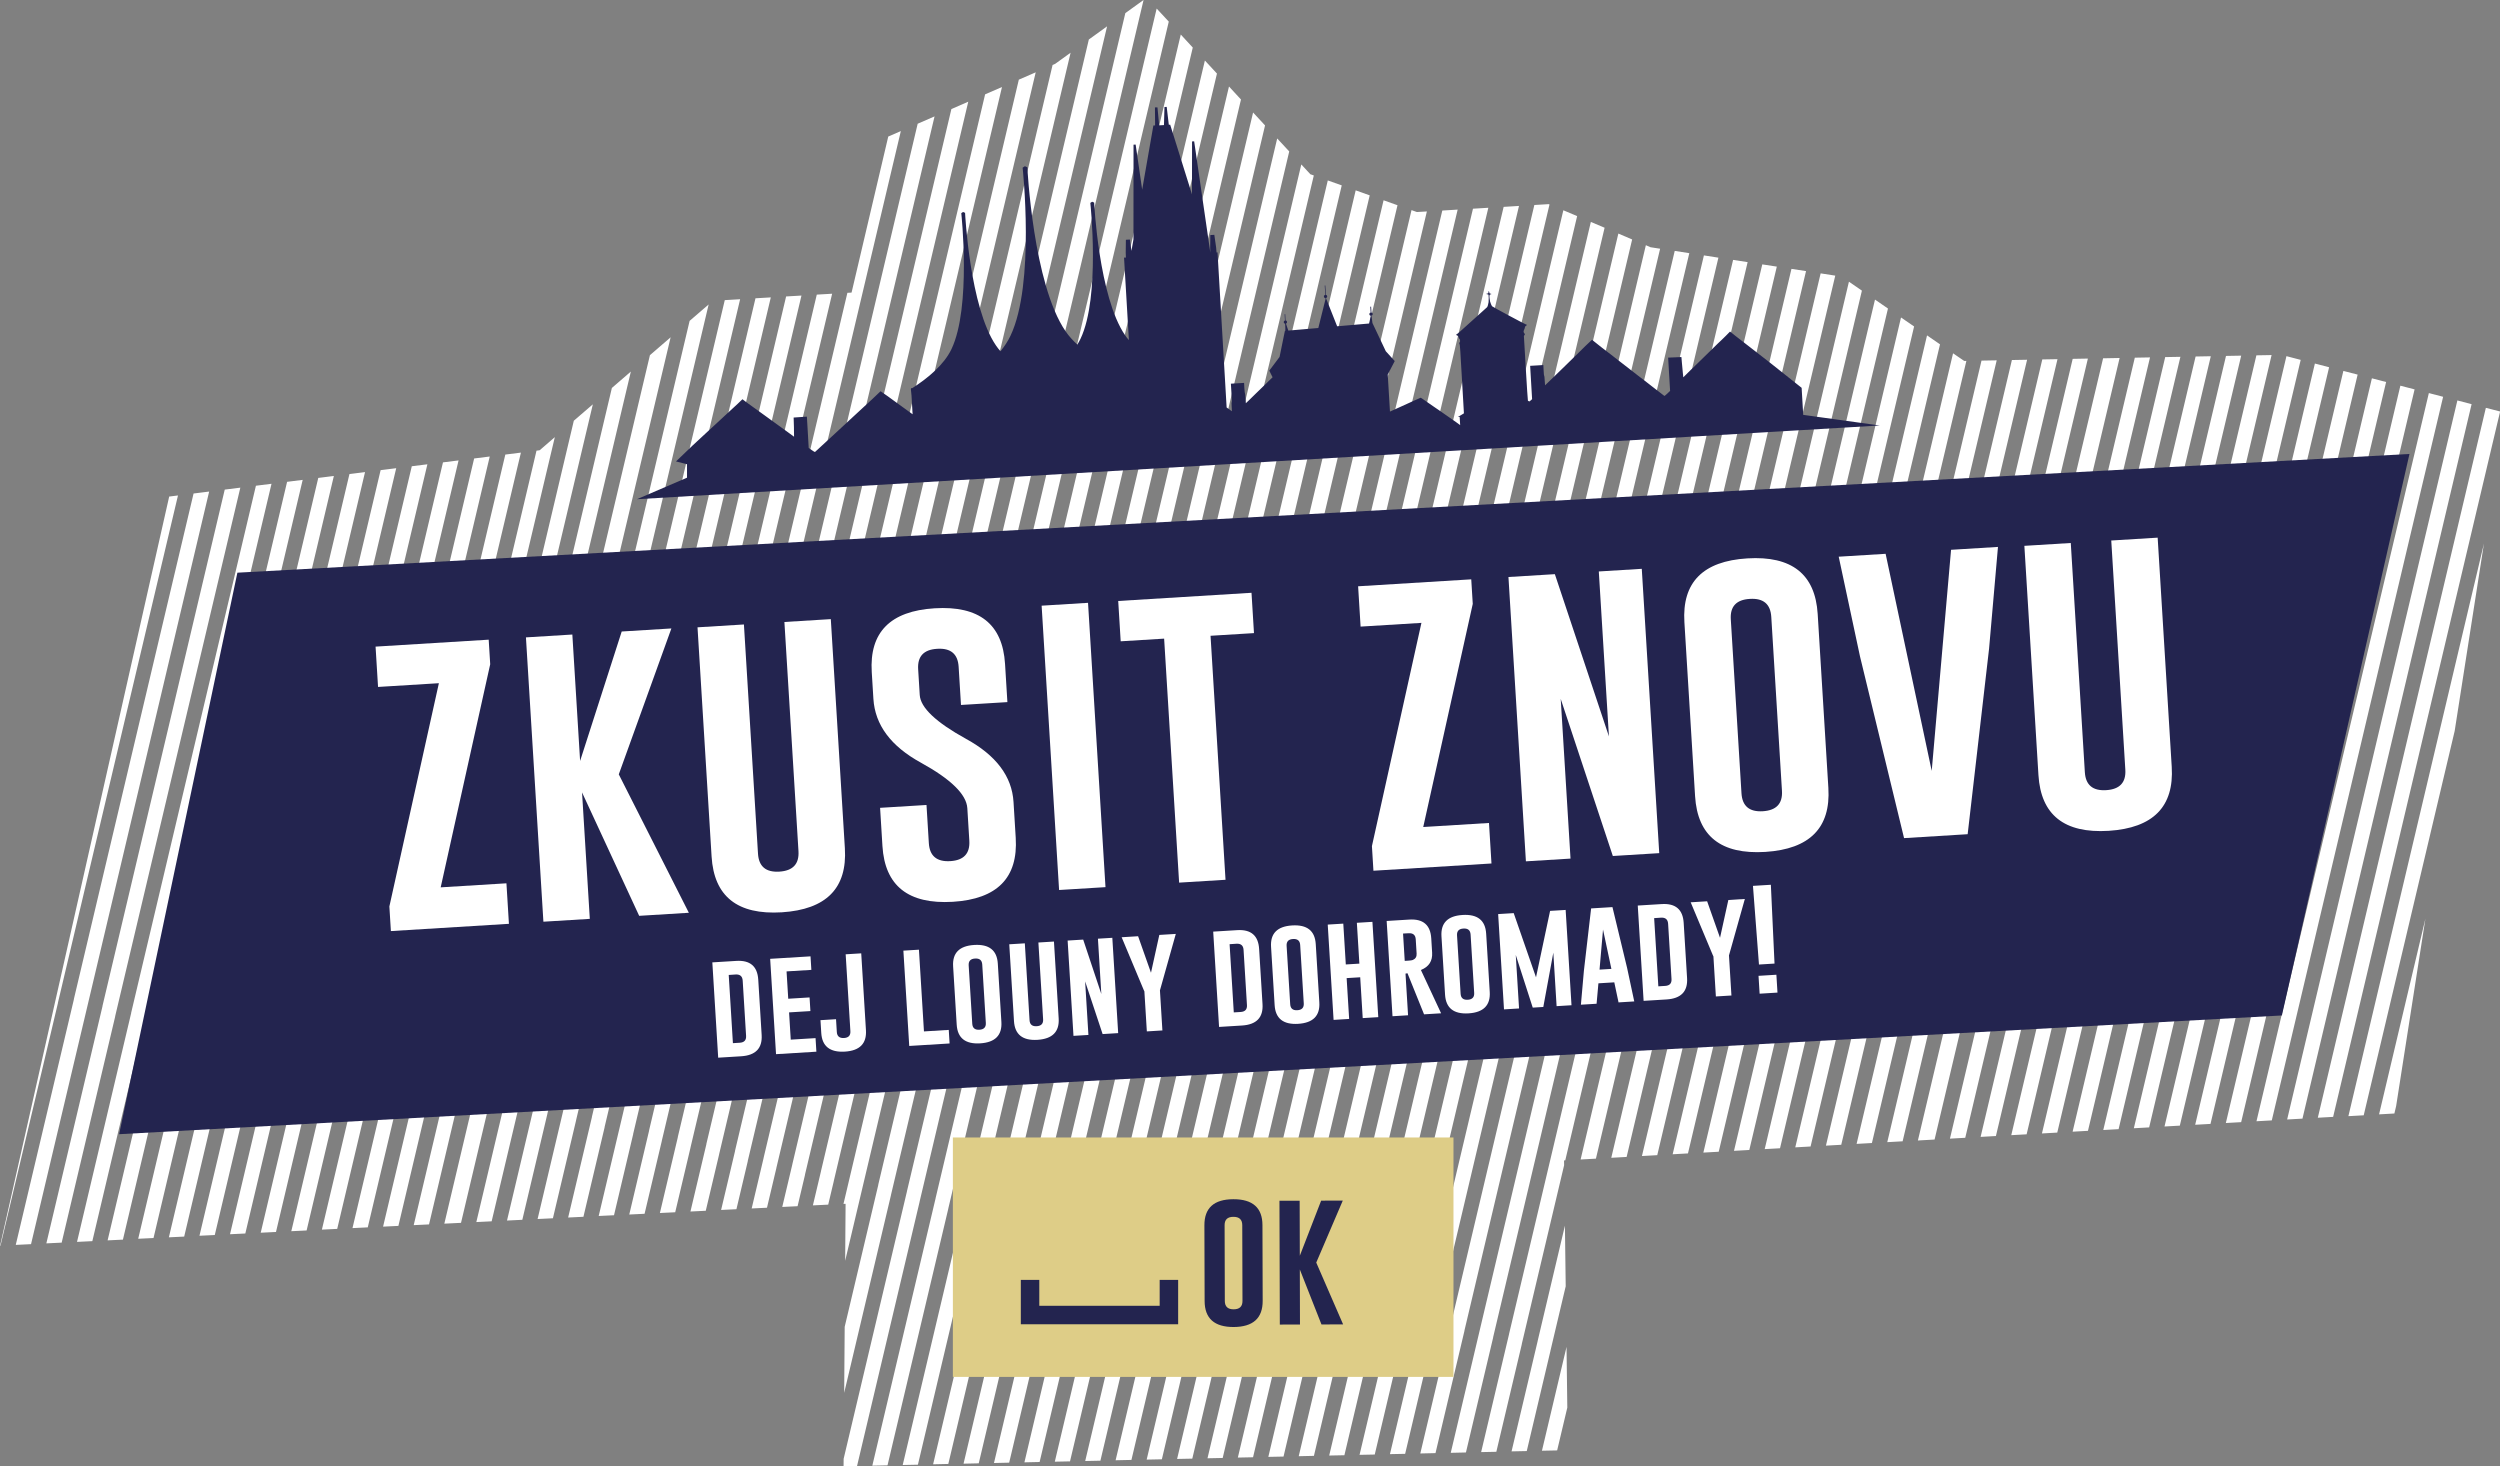 <?xml version="1.0" encoding="UTF-8" standalone="no"?>
<!-- Created with Inkscape (http://www.inkscape.org/) -->

<svg
   xmlns:dc="http://purl.org/dc/elements/1.1/"
   xmlns:cc="http://creativecommons.org/ns#"
   xmlns:rdf="http://www.w3.org/1999/02/22-rdf-syntax-ns#"
   xmlns:svg="http://www.w3.org/2000/svg"
   xmlns="http://www.w3.org/2000/svg"
   xmlns:sodipodi="http://sodipodi.sourceforge.net/DTD/sodipodi-0.dtd"
   xmlns:inkscape="http://www.inkscape.org/namespaces/inkscape"
   width="63.988mm"
   height="37.531mm"
   viewBox="0 0 63.988 37.531"
   version="1.1"
   id="svg1520"
   inkscape:version="0.92.3 (2405546, 2018-03-11)"
   sodipodi:docname="game_over.svg">
  <rect x="0" y="0" width="63.988" height="37.531" fill="#808080" stroke="none"/>
  <defs
     id="defs1514" />
  <sodipodi:namedview
     id="base"
     pagecolor="#ffffff"
     bordercolor="#666666"
     borderopacity="1.0"
     inkscape:pageopacity="0.0"
     inkscape:pageshadow="2"
     inkscape:zoom="0.35"
     inkscape:cx="807.53837"
     inkscape:cy="143.30738"
     inkscape:document-units="mm"
     inkscape:current-layer="layer1"
     showgrid="false"
     fit-margin-top="0"
     fit-margin-left="0"
     fit-margin-right="0"
     fit-margin-bottom="0"
     inkscape:window-width="1366"
     inkscape:window-height="706"
     inkscape:window-x="-8"
     inkscape:window-y="-8"
     inkscape:window-maximized="1" />
  <g
     inkscape:label="Vrstva 1"
     inkscape:groupmode="layer"
     id="layer1"
     transform="translate(232.938,-149.219)">
    <g
       id="g47954"
       transform="translate(-422.962,75.083)">
      <path
         inkscape:connector-curvature="0"
         id="path42675-2"
         d="m 219.294,74.135 -0.467,0.337 -3.397,14.35 -3.66,15.463 v 2.7e-4 l -0.157,0.665 0.054,-0.002 -0.011,1.458 0.439,-1.856 v 0 l 3.702,-15.64 z m 0.335,0.22 -3.466,14.641 -3.66,15.463 h 0.002 l -0.861,3.637 -0.013,1.69 1.198,-5.062 h -0.001 l 3.703,-15.64 3.408,-14.395 z m -1.269,0.455 -0.467,0.337 -3.196,13.501 -3.66,15.463 h 0.001 l -0.208,0.877 0.392,-0.019 0.141,-0.593 h -0.001 l 3.702,-15.64 z m 1.886,0.21 -3.349,14.149 -3.661,15.463 h 0.001 l -1.62,6.842 -0.002,0.192 0.345,-0.007 1.601,-6.762 h -10e-4 l 3.702,-15.64 3.291,-13.904 z m -2.82,0.465 -0.393,0.284 -0.068,0.03 -3.001,12.677 -3.661,15.463 h 0.001 l -0.258,1.089 0.392,-0.019 0.191,-0.806 h -0.002 l 3.702,-15.64 z m 3.437,0.2 -3.233,13.658 -3.66,15.463 h 10e-4 l -1.62,6.844 0.389,-0.008 1.556,-6.571 h -10e-4 l 3.702,-15.64 3.175,-13.412 z m -4.33,0.302 -0.432,0.188 -2.871,12.127 -3.66,15.463 h 10e-4 l -0.308,1.302 0.392,-0.019 0.241,-1.018 h -0.001 l 3.702,-15.64 z m 4.947,0.363 -3.117,13.167 -3.66,15.463 h 10e-4 l -1.575,6.653 0.389,-0.008 1.51,-6.381 h -0.002 l 3.702,-15.64 3.059,-12.921 z m -5.81,0.013 -0.432,0.188 -2.741,11.577 -3.66,15.463 h 0.002 l -0.358,1.514 0.392,-0.019 0.291,-1.231 h -0.002 l 3.702,-15.64 z m -0.863,0.376 -0.432,0.188 -2.611,11.028 -3.661,15.463 h 0.002 l -0.409,1.727 0.392,-0.019 0.342,-1.443 h -0.001 l 3.702,-15.64 z m 7.29,0.276 -3.001,12.675 -3.661,15.463 h 0.002 l -1.53,6.462 0.389,-0.009 1.465,-6.19 h -0.002 l 3.702,-15.64 2.942,-12.43 z m -8.153,0.1 -0.432,0.188 -2.48,10.478 -3.661,15.463 h 0.002 l -0.459,1.939 0.392,-0.019 0.392,-1.656 h -0.001 l 3.702,-15.64 z m -0.863,0.376 -0.322,0.14 -0.939,3.994 -0.107,0.006 -1.415,5.976 -3.661,15.463 h 0.002 l -0.509,2.152 0.392,-0.019 0.442,-1.868 h -0.001 l 3.703,-15.64 z m 9.633,0.189 -2.884,12.184 -3.661,15.463 h 0.002 l -1.485,6.272 0.389,-0.009 1.42,-5.999 h -0.001 l 3.702,-15.64 2.826,-11.939 z m 0.617,0.665 -2.768,11.693 -3.66,15.463 h 0.001 l -1.439,6.081 0.389,-0.009 1.375,-5.808 h -0.002 l 3.702,-15.64 2.722,-11.498 -0.088,-0.031 z m 0.678,0.409 -2.712,11.458 -3.66,15.463 h 0.001 l -1.394,5.89 0.389,-0.009 1.33,-5.617 h -0.002 l 3.702,-15.64 2.703,-11.418 z m 0.714,0.254 -2.693,11.378 -3.661,15.463 h 0.002 l -1.349,5.699 0.389,-0.008 1.285,-5.426 h -0.001 l 3.703,-15.64 2.684,-11.338 z m 0.714,0.254 -2.674,11.298 -3.661,15.463 h 0.002 l -1.304,5.508 0.389,-0.008 1.239,-5.236 h -0.002 l 3.702,-15.64 2.665,-11.258 z m 4.227,0.099 -0.368,0.022 -2.851,12.045 -3.661,15.463 h 0.001 l -1.078,4.552 0.389,-0.008 1.013,-4.28 h -0.002 l 3.702,-15.64 2.875,-12.145 z m -0.761,0.046 -0.393,0.024 -2.799,11.824 -3.66,15.463 h 0.002 l -1.123,4.743 0.389,-0.008 1.058,-4.47 h -0.001 l 3.702,-15.64 z m -0.785,0.047 -0.393,0.024 -2.747,11.603 -3.66,15.463 h 0.002 l -1.168,4.934 0.389,-0.008 1.103,-4.661 h -10e-4 l 3.703,-15.641 z m -0.785,0.047 -0.393,0.024 -2.695,11.382 -3.66,15.463 h 0.001 l -1.213,5.125 0.389,-0.008 1.149,-4.852 h -0.002 l 3.702,-15.64 z m -1.181,0.013 -2.655,11.218 -3.661,15.463 h 0.001 l -1.259,5.317 0.405,-0.009 1.194,-5.043 h -0.002 l 3.702,-15.64 2.668,-11.272 -0.256,0.015 z m 3.886,0.004 -2.86,12.083 -3.661,15.463 h 0.002 l -1.032,4.361 0.389,-0.008 0.968,-4.089 h -0.001 l 3.703,-15.64 2.845,-12.021 z m 0.704,0.298 -2.831,11.958 -3.66,15.463 h 0.001 l -0.987,4.171 0.389,-0.009 0.923,-3.898 h -0.001 l 3.702,-15.64 2.816,-11.896 z m 0.704,0.298 -2.801,11.834 -3.66,15.463 h 0.002 l -0.942,3.98 0.389,-0.008 0.878,-3.707 h -0.002 l 3.702,-15.64 2.787,-11.771 z m 0.704,0.298 -2.772,11.709 -3.66,15.463 h 0.001 l -0.897,3.789 0.389,-0.008 0.832,-3.516 h -0.001 l 3.702,-15.64 2.771,-11.707 -0.246,-0.038 z m 0.739,0.146 -2.778,11.736 -3.661,15.463 h 0.002 l -0.852,3.598 0.389,-0.008 0.787,-3.325 h -0.001 l 3.702,-15.64 2.785,-11.766 z m 0.747,0.115 -2.792,11.795 -3.661,15.463 h 0.001 l -0.807,3.407 0.389,-0.009 0.742,-3.134 h -0.002 l 3.702,-15.64 2.799,-11.824 z m 0.747,0.115 -2.806,11.853 -3.66,15.463 v 2.5e-4 l -0.761,3.217 0.389,-0.009 0.697,-2.944 h -0.002 l 3.702,-15.64 2.813,-11.883 z m 0.747,0.115 -2.82,11.912 -3.661,15.463 h 0.001 l -0.716,3.025 0.389,-0.008 0.652,-2.753 h -0.002 l 1.085,-4.582 -0.002,-0.122 0.031,-0.002 2.588,-10.935 2.827,-11.941 z m 0.747,0.115 -2.834,11.97 -2.563,10.826 0.392,-0.022 2.537,-10.717 2.841,-12 z m 0.747,0.115 -2.848,12.029 -2.511,10.608 0.393,-0.022 2.485,-10.499 2.855,-12.058 z m 0.724,0.213 -2.838,11.989 -2.46,10.39 0.392,-0.022 2.434,-10.281 2.804,-11.847 z m -26.025,0.308 -0.393,0.023 -1.362,5.755 -3.66,15.463 v 2.7e-4 l -0.56,2.364 0.392,-0.019 0.492,-2.08 h -0.002 l 3.702,-15.64 z m -0.785,0.047 -0.393,0.023 -1.31,5.535 -3.661,15.463 h 0.002 l -0.61,2.577 0.391,-0.019 0.543,-2.293 h -0.002 l 3.702,-15.64 z m -0.785,0.047 -0.392,0.023 -1.258,5.314 -3.661,15.463 h 0.002 l -0.66,2.789 0.392,-0.019 0.593,-2.505 h -10e-4 l 3.702,-15.64 z m -0.785,0.047 -0.393,0.023 -1.206,5.094 -3.66,15.463 h 0.002 l -0.71,3.001 0.392,-0.019 0.643,-2.718 h -0.001 l 3.702,-15.64 z m 29.047,0.009 -2.771,11.704 -2.408,10.172 0.392,-0.022 2.382,-10.063 2.737,-11.562 z m -29.853,0.125 -0.487,0.42 -1.039,4.389 -3.66,15.463 h 0.001 l -0.761,3.214 0.392,-0.019 0.694,-2.93 h -0.001 l 3.702,-15.64 z m 30.519,0.333 -2.703,11.42 -2.356,9.955 0.393,-0.022 2.331,-9.846 2.67,-11.277 z m 0.666,0.458 -2.636,11.135 -2.305,9.737 0.392,-0.022 2.279,-9.628 2.602,-10.992 z m -32.158,0.049 -0.53,0.458 -0.818,3.455 -3.661,15.463 h 0.001 l -0.784,3.311 0.427,-0.021 0.744,-3.143 h -0.001 l 3.702,-15.64 z m 32.824,0.41 -2.568,10.85 -2.253,9.519 0.392,-0.022 2.227,-9.41 2.543,-10.742 h -0.056 z m 8.153,0.045 -0.389,0.007 -2.939,12.415 -1.765,7.456 0.393,-0.022 1.739,-7.347 z m -0.778,0.015 -0.389,0.007 -2.894,12.227 -1.817,7.674 0.392,-0.022 1.791,-7.565 z m 1.158,0.013 -2.975,12.569 -1.713,7.238 0.392,-0.022 1.688,-7.129 2.973,-12.561 z m -1.936,0.002 -0.389,0.007 -2.85,12.038 -1.868,7.892 0.393,-0.022 1.842,-7.783 z m -0.778,0.015 -0.389,0.007 -2.805,11.85 -1.92,8.109 0.392,-0.022 1.894,-8 z m -0.778,0.015 -0.389,0.007 -2.761,11.662 -1.971,8.327 0.392,-0.022 1.945,-8.218 z m -0.778,0.015 -0.423,0.008 -2.744,11.59 -1.996,8.43 0.427,-0.024 1.997,-8.436 z m -0.812,0.015 -0.389,0.007 -2.699,11.401 -2.047,8.648 0.393,-0.022 2.021,-8.539 z m -0.778,0.015 -0.389,0.007 -2.654,11.213 -2.099,8.865 0.392,-0.022 2.073,-8.757 z m -0.778,0.015 -0.389,0.007 -2.61,11.025 -2.15,9.083 0.392,-0.022 2.124,-8.974 z m -0.778,0.015 -0.389,0.007 -2.565,10.836 -2.202,9.301 0.392,-0.022 2.176,-9.192 z m 8.144,0.082 -2.972,12.553 -1.662,7.02 0.392,-0.022 1.636,-6.911 2.97,-12.545 z m 0.729,0.189 -2.968,12.537 -1.61,6.802 0.392,-0.022 1.585,-6.694 2.966,-12.529 z m -43.832,0.016 -0.486,0.42 -0.578,2.442 -3.661,15.463 h 10e-4 l -0.834,3.523 0.392,-0.019 0.767,-3.239 h -0.001 l 3.702,-15.64 z m 44.562,0.173 -2.964,12.521 -1.559,6.585 0.392,-0.022 1.533,-6.476 2.962,-12.513 z m 0.729,0.189 -2.96,12.505 -1.507,6.367 0.392,-0.022 1.481,-6.258 2.958,-12.497 z m 0.729,0.189 -2.956,12.489 -1.456,6.149 0.392,-0.022 1.43,-6.04 2.955,-12.481 z m 0.73,0.189 -2.953,12.473 -1.404,5.931 0.392,-0.022 1.378,-5.822 2.951,-12.465 z m -47.723,0.099 -0.487,0.42 -0.338,1.428 -3.66,15.463 v 2.8e-4 l -0.884,3.736 0.392,-0.019 0.817,-3.452 h -0.001 l 3.702,-15.64 z m 48.452,0.09 -2.949,12.457 -1.352,5.713 0.392,-0.022 1.327,-5.604 2.947,-12.45 z m -49.425,0.75 -0.389,0.336 -0.08,0.01 -0.115,0.488 -3.661,15.463 h 0.001 l -0.935,3.948 0.391,-0.019 0.868,-3.665 h -0.001 l 3.702,-15.64 z m -0.868,0.396 -0.399,0.05 -0.051,0.215 -3.661,15.463 h 0.002 l -0.985,4.16 0.392,-0.019 0.918,-3.877 h -0.002 l 3.702,-15.64 z m -0.798,0.1 -0.399,0.05 -3.647,15.405 0.002,2.5e-4 -1.035,4.373 0.392,-0.019 0.968,-4.089 h -0.002 l 3.702,-15.64 z m -0.798,0.1 -0.399,0.05 -3.582,15.132 h 0.002 l -1.085,4.585 0.391,-0.019 1.018,-4.302 h -0.002 z m -0.798,0.099 -0.399,0.05 -3.518,14.859 h 0.001 l -1.136,4.798 0.392,-0.019 1.069,-4.514 h -0.001 z m -0.798,0.1 -0.399,0.05 -3.453,14.586 h 0.002 l -1.186,5.01 0.392,-0.019 1.119,-4.727 h -0.001 z m -0.798,0.1 -0.399,0.05 -3.388,14.313 h 0.002 l -1.236,5.223 0.392,-0.019 1.169,-4.939 h -0.001 z m -0.798,0.099 -0.399,0.05 -3.323,14.039 h 0.001 l -1.287,5.435 0.392,-0.019 1.22,-5.152 h -0.001 z m -0.798,0.1 -0.399,0.05 -3.259,13.767 h 0.002 l -1.337,5.648 0.392,-0.019 1.27,-5.364 v 0 z m -0.798,0.1 -0.399,0.05 -3.194,13.494 h 0.002 l -1.387,5.86 0.392,-0.019 1.32,-5.577 h -0.002 z m -0.798,0.099 -0.399,0.05 -3.13,13.22 h 0.002 l -1.438,6.073 0.392,-0.019 1.37,-5.789 h -0.002 z m -0.798,0.1 -0.399,0.05 -3.065,12.947 h 0.002 l -1.488,6.285 0.391,-0.019 1.421,-6.001 v -2.63e-4 z m -0.798,0.1 -0.225,0.028 -4.329,19.175 h 0.011 l 1.471,-6.214 h -0.002 z m 59.022,1.228 -2.169,9.163 -1.301,5.496 0.392,-0.022 1.275,-5.386 1.053,-4.449 z m -1.498,9.601 -1.187,5.012 0.392,-0.022 0.045,-0.19 z m -22.025,7.861 -0.696,2.942 h 10e-4 l -0.671,2.835 0.389,-0.008 0.606,-2.562 h -0.001 l 0.392,-1.656 z m 0.041,3.1 -0.004,0.016 h 0.001 l -0.626,2.644 0.389,-0.008 0.26,-1.096 z"
         style="opacity:1;fill:#ffffff;fill-opacity:1;stroke:none;stroke-width:0.094;stroke-linecap:round;stroke-linejoin:round;stroke-miterlimit:4;stroke-dasharray:none;stroke-dashoffset:0;stroke-opacity:1;paint-order:stroke markers fill" />
      <path
         style="opacity:1;fill:#23244f;fill-opacity:1;stroke:none;stroke-width:0.094;stroke-linecap:round;stroke-linejoin:round;stroke-miterlimit:4;stroke-dasharray:none;stroke-dashoffset:0;stroke-opacity:1;paint-order:stroke markers fill"
         d="m 196.1,88.794 55.595,-3.039 -3.266,14.372 -55.356,3.039 z"
         id="path42659-7"
         inkscape:connector-curvature="0"
         sodipodi:nodetypes="ccccc" />
      <g
         aria-label="zkusit znovu"
         transform="rotate(-3.514)"
         style="font-style:normal;font-variant:normal;font-weight:normal;font-stretch:normal;font-size:8.611px;line-height:1.25;font-family:Gobold;-inkscape-font-specification:Gobold;text-align:center;letter-spacing:0.008px;word-spacing:0px;text-anchor:middle;fill:#ffffff;fill-opacity:1;stroke:none;stroke-width:0.161"
         id="text42663-7">
        <path
           inkscape:connector-curvature="0"
           d="m 196.604,103.382 -1.615,5.622 h 1.686 v 1.039 h -3.027 v -0.631 l 1.615,-5.626 h -1.56 v -1.034 h 2.901 z"
           style="line-height:1.25;letter-spacing:0px;fill:#ffffff;stroke-width:0.161"
           id="path48712" />
        <path
           inkscape:connector-curvature="0"
           d="m 199.716,106.397 1.573,3.646 h -1.274 l -1.266,-3.242 v 3.242 h -1.19 v -7.291 h 1.19 v 3.242 l 1.266,-3.242 h 1.274 z"
           style="line-height:1.25;letter-spacing:0px;fill:#ffffff;stroke-width:0.161"
           id="path48714" />
        <path
           inkscape:connector-curvature="0"
           d="m 205.376,108.642 q 0,1.531 -1.711,1.535 -1.707,0 -1.707,-1.535 v -5.878 h 1.19 v 5.878 q 0,0.492 0.517,0.492 0.521,0 0.521,-0.492 v -5.878 h 1.19 z"
           style="line-height:1.25;letter-spacing:0px;fill:#ffffff;stroke-width:0.161"
           id="path48716" />
        <path
           inkscape:connector-curvature="0"
           d="m 206.339,104.181 q 0,-1.531 1.707,-1.531 1.711,0 1.711,1.531 v 0.98 h -1.19 v -0.98 q 0,-0.492 -0.517,-0.492 h -0.008 q -0.513,0 -0.513,0.492 v 0.66 q 0,0.488 1.114,1.194 1.114,0.702 1.114,1.686 v 0.921 q 0,1.535 -1.707,1.535 -1.711,-0.004 -1.711,-1.535 v -0.98 h 1.19 v 0.98 q 0,0.492 0.521,0.492 0.517,0 0.517,-0.492 v -0.833 q 0,-0.53 -1.114,-1.236 -1.114,-0.702 -1.114,-1.707 z"
           style="line-height:1.25;letter-spacing:0px;fill:#ffffff;stroke-width:0.161"
           id="path48718" />
        <path
           inkscape:connector-curvature="0"
           d="m 210.783,102.751 h 1.19 v 7.291 h -1.19 z"
           style="line-height:1.25;letter-spacing:0px;fill:#ffffff;stroke-width:0.161"
           id="path48720" />
        <path
           inkscape:connector-curvature="0"
           d="m 216.165,102.751 v 1.034 h -1.114 v 6.257 h -1.19 v -6.257 h -1.114 v -1.034 z"
           style="line-height:1.25;letter-spacing:0px;fill:#ffffff;stroke-width:0.161"
           id="path48722" />
        <path
           inkscape:connector-curvature="0"
           d="m 221.8,103.382 -1.615,5.622 h 1.686 v 1.039 h -3.027 v -0.631 l 1.615,-5.626 h -1.56 v -1.034 h 2.901 z"
           style="line-height:1.25;letter-spacing:0px;fill:#ffffff;stroke-width:0.161"
           id="path48724" />
        <path
           inkscape:connector-curvature="0"
           d="m 222.754,102.751 h 1.19 l 1.127,4.23 v -4.23 h 1.102 v 7.291 h -1.19 l -1.085,-4.095 v 4.095 h -1.144 z"
           style="line-height:1.25;letter-spacing:0px;fill:#ffffff;stroke-width:0.161"
           id="path48726" />
        <path
           inkscape:connector-curvature="0"
           d="m 230.596,108.642 q 0,1.531 -1.711,1.535 -1.707,0 -1.707,-1.535 v -4.461 q 0,-1.531 1.707,-1.531 1.711,0 1.711,1.531 z m -1.19,-4.461 q 0,-0.492 -0.517,-0.492 h -0.008 q -0.513,0 -0.513,0.492 v 4.461 q 0,0.492 0.517,0.492 0.521,0 0.521,-0.492 z"
           style="line-height:1.25;letter-spacing:0px;fill:#ffffff;stroke-width:0.161"
           id="path48728" />
        <path
           inkscape:connector-curvature="0"
           d="m 234.082,110.042 h -1.631 l -0.841,-4.714 -0.387,-2.578 h 1.203 l 0.837,5.618 0.841,-5.618 h 1.203 l -0.387,2.586 z"
           style="line-height:1.25;letter-spacing:0px;fill:#ffffff;stroke-width:0.161"
           id="path48730" />
        <path
           inkscape:connector-curvature="0"
           d="m 239.401,108.642 q 0,1.531 -1.711,1.535 -1.707,0 -1.707,-1.535 v -5.878 h 1.19 v 5.878 q 0,0.492 0.517,0.492 0.521,0 0.521,-0.492 v -5.878 h 1.19 z"
           style="line-height:1.25;letter-spacing:0px;fill:#ffffff;stroke-width:0.161"
           id="path48732" />
      </g>
      <path
         sodipodi:nodetypes="ccccccccccccccccccccccccccccccccccccccccccccccccccccccccccccccccccccccccccccccccccccccccccccccccccccccccccccccccccccccccccccccccccccccccccccccccccccccccccccccccccccccccccccccccccccccccccccccccccccccccccccccccccccccccccccccccccccccccccccccccc"
         inkscape:connector-curvature="0"
         id="path42665-3"
         d="m 219.585,76.885 0.004,0.461 -0.044,0.002 -0.287,1.642 -0.167,-1.154 -0.054,0.003 -0.002,2.425 -0.051,0.293 -0.041,-0.29 -0.051,0.003 -0.051,0.003 -0.004,0.325 0.004,0.13 -0.047,0.002 0.124,2.111 c -0.035,-0.04 -0.068,-0.081 -0.097,-0.124 -0.674,-0.982 -0.792,-3.395 -0.792,-3.395 l -0.051,-0.023 -0.047,0.03 c 0,0 0.261,2.402 -0.251,3.478 -0.024,0.051 -0.052,0.101 -0.082,0.149 -0.114,-0.105 -0.217,-0.218 -0.3,-0.34 -0.834,-1.214 -0.979,-4.198 -0.979,-4.198 l -0.063,-0.028 -0.058,0.038 c 0,0 0.323,2.97 -0.31,4.301 -0.066,0.139 -0.154,0.272 -0.256,0.398 -0.042,-0.047 -0.08,-0.096 -0.115,-0.147 -0.674,-0.982 -0.792,-3.396 -0.792,-3.396 l -0.051,-0.023 -0.046,0.031 c 0,0 0.261,2.402 -0.251,3.479 -0.195,0.409 -0.614,0.75 -1.001,0.998 l -0.034,0.002 0.002,0.019 h -0.007 l 0.017,0.172 0.028,0.477 c -0.011,-0.008 -0.062,-0.045 -0.062,-0.045 -0.001,1.33e-4 -0.153,-0.109 -0.336,-0.243 -0.182,-0.134 -0.335,-0.243 -0.338,-0.243 -0.004,1.56e-4 -0.024,-0.014 -0.045,-0.031 -0.028,-0.023 -0.039,-0.029 -0.044,-0.023 -0.008,0.013 -0.413,0.39 -0.417,0.39 -0.001,1.65e-4 -0.157,0.142 -0.343,0.317 -0.186,0.174 -0.34,0.318 -0.343,0.318 -0.001,1.63e-4 -0.13,0.117 -0.283,0.261 -0.153,0.144 -0.283,0.263 -0.288,0.265 -0.005,0.002 -0.043,-0.021 -0.084,-0.05 l -0.076,-0.053 -0.023,-0.401 -0.024,-0.401 -0.169,0.011 -0.17,0.012 0.004,0.125 c 0.004,0.069 0.005,0.179 0.005,0.246 l 0.002,0.12 -0.202,-0.148 c -0.111,-0.081 -0.204,-0.148 -0.206,-0.148 -0.001,1.32e-4 -0.152,-0.108 -0.332,-0.241 -0.18,-0.132 -0.33,-0.24 -0.333,-0.24 -0.004,2.2e-5 -0.06,-0.041 -0.127,-0.091 l -0.121,-0.092 -0.122,0.117 c -0.067,0.064 -0.126,0.118 -0.13,0.12 -0.004,0.002 -0.16,0.146 -0.345,0.319 -0.185,0.174 -0.339,0.316 -0.342,0.316 -0.002,1.35e-4 -0.157,0.143 -0.343,0.318 -0.058,0.055 -0.419,0.402 -0.419,0.402 l 0.282,0.072 v 0.344 l -1.282,0.551 31.809,-1.887 -1.958,-0.272 -0.04,-0.692 c 0,0 -0.794,-0.633 -0.797,-0.633 -0.001,1.64e-4 -0.172,-0.132 -0.377,-0.293 -0.205,-0.161 -0.377,-0.294 -0.381,-0.295 -0.006,-0.002 -0.069,-0.051 -0.143,-0.111 l -0.135,-0.108 -0.109,0.111 c -0.06,0.061 -0.112,0.111 -0.115,0.112 -0.004,0 -0.139,0.132 -0.302,0.293 -0.163,0.161 -0.298,0.294 -0.301,0.294 -0.002,1.33e-4 -0.086,0.082 -0.187,0.181 l -0.182,0.18 -0.013,-0.127 c -0.007,-0.07 -0.017,-0.187 -0.024,-0.26 l -0.011,-0.132 -0.17,0.008 -0.17,0.007 0.025,0.426 0.025,0.426 -0.069,0.066 c -0.038,0.036 -0.072,0.065 -0.077,0.063 -0.005,-0.002 -0.148,-0.112 -0.317,-0.245 -0.17,-0.133 -0.31,-0.242 -0.313,-0.241 -0.002,1.32e-4 -0.173,-0.132 -0.378,-0.294 -0.206,-0.162 -0.376,-0.294 -0.378,-0.293 -0.005,0 -0.451,-0.348 -0.461,-0.36 -0.005,-0.006 -0.017,0.002 -0.041,0.029 -0.019,0.021 -0.037,0.037 -0.041,0.038 -0.004,1.35e-4 -0.141,0.134 -0.306,0.298 -0.165,0.163 -0.302,0.297 -0.304,0.297 -0.002,1.31e-4 -0.118,0.113 -0.258,0.251 -0.14,0.138 -0.255,0.249 -0.257,0.248 -0.002,-0.002 -0.006,-0.056 -0.009,-0.122 -0.004,-0.076 -0.008,-0.121 -0.013,-0.123 -0.006,-0.002 -0.011,-0.053 -0.015,-0.139 l -0.007,-0.135 -0.169,0.01 -0.169,0.01 0.025,0.426 0.025,0.426 -0.026,0.026 c -0.015,0.015 -0.029,0.026 -0.033,0.026 -0.002,1.32e-4 -0.007,0.006 -0.011,0.008 l -0.037,-0.018 c -0.006,-0.038 -0.027,-0.362 -0.053,-0.805 l -0.05,-0.852 0.015,-0.025 0.013,-0.025 -0.017,-0.017 c -0.019,-0.02 -0.024,-0.059 -0.011,-0.08 0.011,-0.017 0.029,-0.069 0.028,-0.085 0,-0.006 0.005,-0.015 0.013,-0.019 0.017,-0.009 0.035,-0.028 0.035,-0.035 0,-0.003 -0.007,-0.006 -0.017,-0.007 -0.02,-0.002 -0.855,-0.449 -0.871,-0.467 -0.015,-0.015 -0.046,-0.089 -0.054,-0.126 -0.004,-0.015 -0.008,-0.053 -0.013,-0.086 -0.009,-0.069 0,-0.093 0.028,-0.095 0.026,-0.002 0.024,-0.015 -0.004,-0.017 -0.019,-0.002 -0.024,-0.006 -0.027,-0.018 -0.006,-0.031 -0.011,-0.046 -0.019,-0.046 -0.005,0 -0.005,0.01 -0.005,0.022 0.001,0.027 -0.008,0.038 -0.036,0.04 -0.028,0.002 -0.021,0.017 0.009,0.018 0.017,0 0.024,0.005 0.028,0.016 0.005,0.018 0.007,0.128 0.001,0.186 -0.005,0.045 -0.026,0.117 -0.039,0.129 -0.006,0.005 -0.061,0.056 -0.125,0.113 -0.188,0.168 -0.462,0.415 -0.521,0.469 -0.09,0.082 -0.103,0.093 -0.127,0.107 -0.013,0.008 -0.022,0.016 -0.022,0.019 0,0.002 0.013,0.009 0.028,0.015 0.017,0.006 0.029,0.016 0.031,0.024 0.006,0.028 0.022,0.061 0.032,0.064 0.015,0.004 0.019,0.082 0.005,0.088 -0.017,0.006 -0.018,0.023 -0.005,0.043 0.011,0.016 0.019,0.146 0.071,1.063 l 0.041,0.711 -0.11,0.067 -0.044,0.027 0.045,-0.002 0.013,0.21 c -0.033,-0.026 -0.13,-0.096 -0.346,-0.245 -0.063,-0.044 -0.141,-0.098 -0.172,-0.12 -0.054,-0.038 -0.083,-0.058 -0.165,-0.113 -0.02,-0.013 -0.082,-0.056 -0.137,-0.095 -0.16,-0.112 -0.185,-0.129 -0.193,-0.128 -0.004,1.56e-4 -0.035,0.014 -0.069,0.03 -0.034,0.016 -0.115,0.052 -0.179,0.081 -0.094,0.042 -0.297,0.134 -0.363,0.165 -0.007,0.004 -0.06,0.027 -0.116,0.052 -0.02,0.009 -0.036,0.017 -0.057,0.026 l -0.057,-0.948 0.179,-0.345 -0.229,-0.252 -0.34,-0.718 -0.001,2.3e-5 -0.025,-0.192 c 0.019,-0.006 0.032,-0.024 0.031,-0.043 0,-0.018 -0.015,-0.033 -0.032,-0.038 l -0.009,-0.15 -0.02,0.002 0.008,0.149 c -0.02,0.005 -0.034,0.023 -0.033,0.044 10e-4,0.02 0.017,0.036 0.036,0.039 l -0.041,0.198 -0.819,0.071 -0.283,-0.714 v -0.01 c 0.017,-0.006 0.029,-0.024 0.028,-0.042 0,-0.018 -0.015,-0.034 -0.033,-0.038 l -0.015,-0.241 -0.015,0.002 0.015,0.239 c -0.022,0.003 -0.038,0.022 -0.036,0.044 0.002,0.022 0.019,0.039 0.042,0.04 l 0.002,0.014 -0.187,0.75 -0.768,0.066 -0.06,-0.178 c 0.017,-0.007 0.028,-0.024 0.027,-0.042 -0.001,-0.021 -0.017,-0.038 -0.038,-0.04 l -0.008,-0.161 -0.015,0.002 0.008,0.161 c -0.019,0.006 -0.032,0.023 -0.031,0.043 0.001,0.02 0.017,0.036 0.036,0.04 l 0.005,0.112 -0.001,0.07 -0.011,0.002 -0.136,0.666 -0.263,0.35 0.084,0.17 c -0.066,0.065 -0.168,0.165 -0.169,0.165 -0.002,1.25e-4 -0.118,0.113 -0.258,0.25 -0.14,0.138 -0.255,0.251 -0.257,0.249 -0.001,-0.002 -0.005,-0.056 -0.008,-0.122 -0.004,-0.076 -0.009,-0.121 -0.013,-0.123 -0.005,-0.002 -0.011,-0.052 -0.017,-0.139 l -0.007,-0.136 -0.169,0.01 -0.169,0.01 0.013,0.216 0.007,0.127 c 0.006,0.081 0.006,0.129 0,0.132 -0.004,0.002 -0.004,0.045 0,0.117 0.004,0.062 0.006,0.113 0.006,0.114 -0.002,0 -0.088,-0.063 -0.135,-0.097 l -0.233,-3.969 -0.025,0.002 -0.011,-0.13 -0.046,-0.322 -0.051,0.003 -0.051,0.003 -0.004,0.325 0.004,0.128 -0.414,-2.852 -0.054,0.003 -0.002,1.355 -0.558,-1.784 -0.035,0.002 -0.054,-0.458 -0.057,0.004 -0.013,0.462 -0.123,0.007 -0.043,-0.459 z"
         style="opacity:1;fill:#23244f;fill-opacity:1;stroke:none;stroke-width:0.412;stroke-linecap:square;stroke-linejoin:miter;stroke-miterlimit:4;stroke-dasharray:0.412, 0.825;stroke-dashoffset:0;stroke-opacity:1;paint-order:stroke markers fill" />
      <path
         inkscape:connector-curvature="0"
         style="opacity:1;fill:#decd87;fill-opacity:1;stroke:none;stroke-width:0.475;stroke-linecap:round;stroke-linejoin:round;stroke-miterlimit:4;stroke-dasharray:none;stroke-dashoffset:0;stroke-opacity:1;paint-order:stroke markers fill"
         d="m 214.413,109.378 h 12.813 v -6.128 h -12.813 z"
         id="path42667-6" />
      <g
         aria-label="ok"
         transform="rotate(-0.164)"
         style="font-style:normal;font-variant:normal;font-weight:normal;font-stretch:normal;font-size:3.742px;line-height:1.25;font-family:Gobold;-inkscape-font-specification:Gobold;text-align:center;letter-spacing:0px;word-spacing:0px;text-anchor:middle;fill:#23244f;fill-opacity:1;stroke:none;stroke-width:0.07"
         id="text42671-8">
        <path
           inkscape:connector-curvature="0"
           d="m 222.034,108.068 q 0,0.665 -0.744,0.667 -0.742,0 -0.742,-0.667 v -1.939 q 0,-0.665 0.742,-0.665 0.744,0 0.744,0.665 z m -0.517,-1.939 q 0,-0.214 -0.225,-0.214 h -0.004 q -0.223,0 -0.223,0.214 v 1.939 q 0,0.214 0.225,0.214 0.227,0 0.227,-0.214 z"
           style="fill:#23244f;fill-opacity:1;stroke-width:0.07"
           id="path48735" />
        <path
           inkscape:connector-curvature="0"
           d="m 223.408,107.092 0.683,1.584 h -0.554 l -0.55,-1.409 v 1.409 H 222.471 v -3.169 h 0.517 v 1.409 l 0.55,-1.409 h 0.554 z"
           style="fill:#23244f;fill-opacity:1;stroke-width:0.07"
           id="path48737" />
      </g>
      <path
         inkscape:connector-curvature="0"
         style="opacity:1;fill:#23244f;fill-opacity:1;stroke:none;stroke-width:0.019;stroke-linecap:round;stroke-linejoin:round;stroke-miterlimit:4;stroke-dasharray:none;stroke-dashoffset:0;stroke-opacity:1;paint-order:stroke markers fill"
         d="m 216.152,106.895 v 1.136 h 0.473 3.081 0.473 v -0.473 -0.663 h -0.473 v 0.663 h -3.081 v -0.663 z"
         id="path42673-5" />
      <g
         aria-label="dej louny dohromady!"
         transform="rotate(-3.514)"
         style="font-style:normal;font-variant:normal;font-weight:normal;font-stretch:normal;font-size:2.887px;line-height:1.25;font-family:Gobold;-inkscape-font-specification:Gobold;text-align:center;letter-spacing:0.003px;word-spacing:0px;text-anchor:middle;fill:#ffffff;fill-opacity:1;stroke:none;stroke-width:0.054"
         id="text46419">
        <path
           inkscape:connector-curvature="0"
           d="m 201.811,111.347 h 0.615 q 0.531,0 0.531,0.514 v 1.417 q 0,0.512 -0.557,0.513 h -0.589 z m 0.399,0.347 v 1.749 h 0.175 q 0.173,0 0.173,-0.165 v -1.417 q 0,-0.168 -0.173,-0.168 z"
           style="line-height:1.25;letter-spacing:0px;fill:#ffffff;stroke-width:0.054"
           id="path48740" />
        <path
           inkscape:connector-curvature="0"
           d="m 203.294,111.347 h 1.035 v 0.347 h -0.636 v 0.701 h 0.547 v 0.35 h -0.547 v 0.699 h 0.636 v 0.348 h -1.035 z"
           style="line-height:1.25;letter-spacing:0px;fill:#ffffff;stroke-width:0.054"
           id="path48742" />
        <path
           inkscape:connector-curvature="0"
           d="m 204.483,112.993 h 0.399 v 0.328 q 0,0.165 0.175,0.165 0.173,0 0.173,-0.165 v -1.971 h 0.399 v 1.971 q 0,0.514 -0.572,0.514 -0.574,-0.001 -0.574,-0.514 z"
           style="line-height:1.25;letter-spacing:0px;fill:#ffffff;stroke-width:0.054"
           id="path48744" />
        <path
           inkscape:connector-curvature="0"
           d="m 206.71,113.791 v -2.444 h 0.399 v 2.096 h 0.636 v 0.348 z"
           style="line-height:1.25;letter-spacing:0px;fill:#ffffff;stroke-width:0.054"
           id="path48746" />
        <path
           inkscape:connector-curvature="0"
           d="m 209.102,113.322 q 0,0.513 -0.574,0.514 -0.572,0 -0.572,-0.514 v -1.496 q 0,-0.513 0.572,-0.513 0.574,0 0.574,0.513 z m -0.399,-1.496 q 0,-0.165 -0.173,-0.165 h -0.003 q -0.172,0 -0.172,0.165 v 1.496 q 0,0.165 0.173,0.165 0.175,0 0.175,-0.165 z"
           style="line-height:1.25;letter-spacing:0px;fill:#ffffff;stroke-width:0.054"
           id="path48748" />
        <path
           inkscape:connector-curvature="0"
           d="m 210.571,113.322 q 0,0.513 -0.574,0.514 -0.572,0 -0.572,-0.514 v -1.971 h 0.399 v 1.971 q 0,0.165 0.173,0.165 0.175,0 0.175,-0.165 v -1.971 h 0.399 z"
           style="line-height:1.25;letter-spacing:0px;fill:#ffffff;stroke-width:0.054"
           id="path48750" />
        <path
           inkscape:connector-curvature="0"
           d="m 210.922,111.347 h 0.399 l 0.378,1.418 v -1.418 h 0.369 v 2.444 h -0.399 l -0.364,-1.373 v 1.373 h -0.383 z"
           style="line-height:1.25;letter-spacing:0px;fill:#ffffff;stroke-width:0.054"
           id="path48752" />
        <path
           inkscape:connector-curvature="0"
           d="m 212.729,111.347 0.272,0.953 0.272,-0.953 h 0.423 l -0.483,1.386 -0.011,0.031 v 1.028 h -0.399 v -1.028 l -0.013,-0.031 -0.483,-1.386 z"
           style="line-height:1.25;letter-spacing:0px;fill:#ffffff;stroke-width:0.054"
           id="path48754" />
        <path
           inkscape:connector-curvature="0"
           d="m 214.655,111.347 h 0.615 q 0.531,0 0.531,0.514 v 1.417 q 0,0.512 -0.557,0.513 h -0.589 z m 0.399,0.347 v 1.749 h 0.175 q 0.173,0 0.173,-0.165 v -1.417 q 0,-0.168 -0.173,-0.168 z"
           style="line-height:1.25;letter-spacing:0px;fill:#ffffff;stroke-width:0.054"
           id="path48756" />
        <path
           inkscape:connector-curvature="0"
           d="m 217.255,113.322 q 0,0.513 -0.574,0.514 -0.572,0 -0.572,-0.514 v -1.496 q 0,-0.513 0.572,-0.513 0.574,0 0.574,0.513 z m -0.399,-1.496 q 0,-0.165 -0.173,-0.165 h -0.003 q -0.172,0 -0.172,0.165 v 1.496 q 0,0.165 0.173,0.165 0.175,0 0.175,-0.165 z"
           style="line-height:1.25;letter-spacing:0px;fill:#ffffff;stroke-width:0.054"
           id="path48758" />
        <path
           inkscape:connector-curvature="0"
           d="m 217.592,111.347 h 0.399 v 1.047 h 0.348 v -1.047 h 0.399 v 2.444 h -0.399 v -1.047 h -0.348 v 1.047 h -0.399 z"
           style="line-height:1.25;letter-spacing:0px;fill:#ffffff;stroke-width:0.054"
           id="path48760" />
        <path
           inkscape:connector-curvature="0"
           d="m 219.103,111.347 h 0.581 q 0.531,0 0.531,0.514 v 0.366 q 0,0.323 -0.314,0.426 l 0.448,1.138 h -0.437 l -0.359,-1.076 -0.051,0.007 v 1.068 h -0.399 z m 0.399,0.347 v 0.701 h 0.092 q 0.083,0 0.114,-0.01 0.109,-0.038 0.109,-0.156 v -0.366 q 0,-0.168 -0.173,-0.168 z"
           style="line-height:1.25;letter-spacing:0px;fill:#ffffff;stroke-width:0.054"
           id="path48762" />
        <path
           inkscape:connector-curvature="0"
           d="m 221.625,113.322 q 0,0.513 -0.574,0.514 -0.572,0 -0.572,-0.514 v -1.496 q 0,-0.513 0.572,-0.513 0.574,0 0.574,0.513 z m -0.399,-1.496 q 0,-0.165 -0.173,-0.165 h -0.003 q -0.172,0 -0.172,0.165 v 1.496 q 0,0.165 0.173,0.165 0.175,0 0.175,-0.165 z"
           style="line-height:1.25;letter-spacing:0px;fill:#ffffff;stroke-width:0.054"
           id="path48764" />
        <path
           inkscape:connector-curvature="0"
           d="m 222.83,113.021 0.464,-1.675 h 0.399 v 2.444 h -0.382 v -1.372 l -0.341,1.372 h -0.271 l -0.351,-1.372 v 1.372 h -0.386 v -2.444 h 0.399 z"
           style="line-height:1.25;letter-spacing:0px;fill:#ffffff;stroke-width:0.054"
           id="path48766" />
        <path
           inkscape:connector-curvature="0"
           d="m 225.172,112.924 0.13,0.867 h -0.403 l -0.077,-0.519 h -0.407 l -0.079,0.519 h -0.402 l 0.13,-0.864 0.282,-1.58 h 0.547 z m -0.403,0 -0.152,-1.018 -0.152,1.018 z"
           style="line-height:1.25;letter-spacing:0px;fill:#ffffff;stroke-width:0.054"
           id="path48768" />
        <path
           inkscape:connector-curvature="0"
           d="m 225.542,111.347 h 0.615 q 0.531,0 0.531,0.514 v 1.417 q 0,0.512 -0.557,0.513 h -0.589 z m 0.399,0.347 v 1.749 h 0.175 q 0.173,0 0.173,-0.165 v -1.417 q 0,-0.168 -0.173,-0.168 z"
           style="line-height:1.25;letter-spacing:0px;fill:#ffffff;stroke-width:0.054"
           id="path48770" />
        <path
           inkscape:connector-curvature="0"
           d="m 227.321,111.347 0.272,0.953 0.272,-0.953 h 0.423 l -0.483,1.386 -0.011,0.031 v 1.028 h -0.399 v -1.028 l -0.013,-0.031 -0.483,-1.386 z"
           style="line-height:1.25;letter-spacing:0px;fill:#ffffff;stroke-width:0.054"
           id="path48772" />
        <path
           inkscape:connector-curvature="0"
           d="m 228.975,111.025 -0.03,2.019 h -0.399 l -0.03,-2.019 z m -0.458,2.307 h 0.458 v 0.458 h -0.458 z"
           style="line-height:1.25;letter-spacing:0px;fill:#ffffff;stroke-width:0.054"
           id="path48774" />
      </g>
    </g>
  </g>
</svg>
